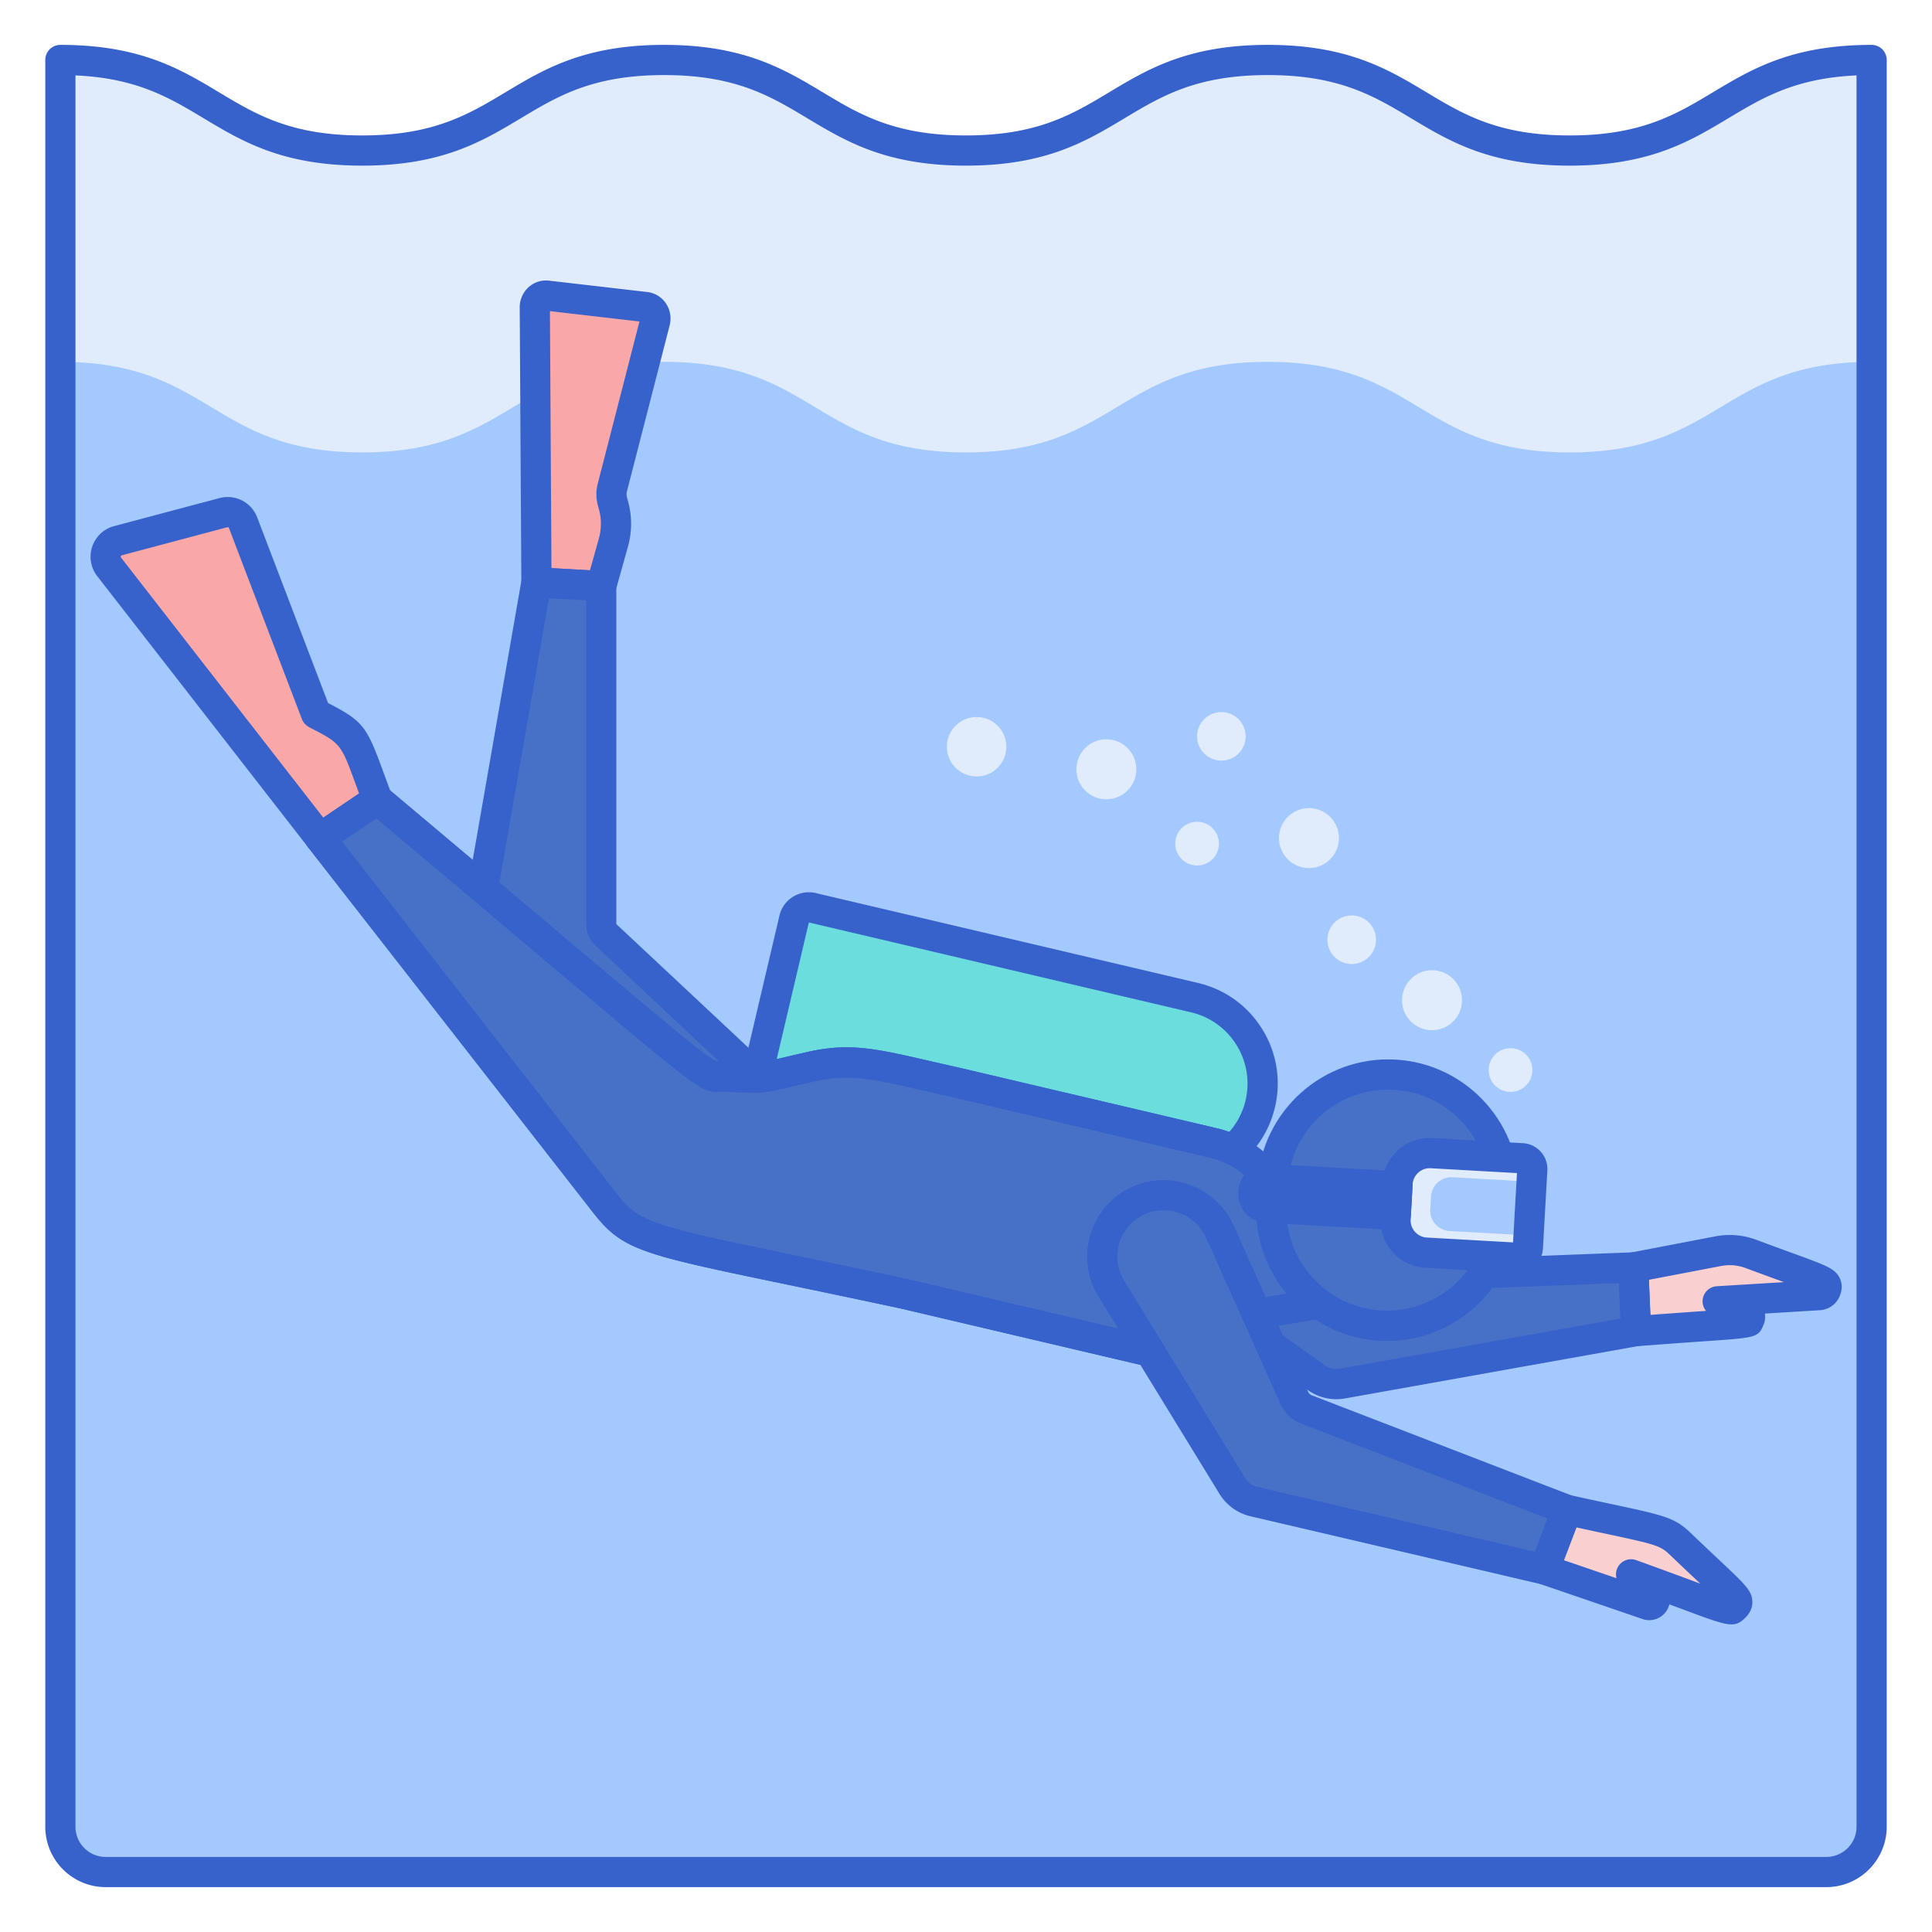 <svg version="1.1" id="Layer_1" xmlns="http://www.w3.org/2000/svg" x="0" y="0" viewBox="0 0 256 256" style="enable-background:new 0 0 256 256" xml:space="preserve"><style>.st0{fill:#a4c9ff}.st1{fill:#3762cc}.st2{fill:#f9cfcf}.st3{fill:#e0ebfc}.st4{fill:#4671c6}.st6{fill:#f9a7a7}</style><path class="st3" d="M207.996 19.947c-20.002 0-20.002-12-40.004-12-19.999 0-19.999 12-39.998 12-20 0-20-12-40-12-19.999 0-19.999 12-39.998 12s-19.999-12-39.997-12v234.106a6 6 0 0 0 6 6h228a6 6 0 0 0 6-6V7.947c-20.001 0-20.001 12-40.003 12z"/><path class="st0" d="M207.996 59.947c-20.002 0-20.002-12-40.004-12-19.999 0-19.999 12-39.998 12-20 0-20-12-40-12-19.999 0-19.999 12-39.998 12s-19.999-12-39.997-12v194.106a6 6 0 0 0 6 6h228a6 6 0 0 0 6-6V47.947c-20.001 0-20.001 12-40.003 12z"/><path d="m100.793 140.64 4.436-18.866a2 2 0 0 1 2.405-1.489l50.654 11.911c6.285 1.478 10.182 7.771 8.704 14.056-1.478 6.285-7.771 10.182-14.056 8.704l-50.654-11.911a2 2 0 0 1-1.489-2.405z" style="fill:#6bdddd"/><path class="st1" d="M155.638 157.271c-1.051 0-2.109-.122-3.159-.369l-50.654-11.911a4.006 4.006 0 0 1-2.979-4.81l4.437-18.866a3.978 3.978 0 0 1 1.788-2.485 3.979 3.979 0 0 1 3.021-.493l50.654 11.911c3.56.837 6.58 3.01 8.506 6.119a13.606 13.606 0 0 1 1.688 10.341 13.601 13.601 0 0 1-6.12 8.506 13.603 13.603 0 0 1-7.182 2.057zm-48.462-35.04-4.436 18.866-.001.002 50.655 11.908a9.631 9.631 0 0 0 7.319-1.194 9.624 9.624 0 0 0 4.331-6.021c1.224-5.202-2.014-10.429-7.215-11.651l-50.653-11.91zm-6.383 18.409h.01-.01z"/><path class="st2" d="m216.42 167.941 11.263-2.157a8.026 8.026 0 0 1 4.316.363l9.336 3.484a1.02 1.02 0 0 1-.295 1.977l-13.437.82 3.784 1.401a.747.747 0 0 1-.202 1.443l-14.411 1.108-.354-8.439z"/><path class="st1" d="M216.773 178.382a2.001 2.001 0 0 1-1.998-1.916l-.354-8.441a2 2 0 0 1 1.622-2.048l11.263-2.157a10.033 10.033 0 0 1 5.392.454c1.879.702 3.421 1.263 4.682 1.722 4.818 1.754 5.82 2.119 6.423 3.428.463 1.005.118 1.925.005 2.228a3.028 3.028 0 0 1-2.647 1.956l-7.305.446a2.72 2.72 0 0 1-.182 1.505c-.67 1.667-1.051 1.693-7.419 2.138-2.151.15-5.147.359-9.328.681-.052.002-.103.004-.154.004zm1.717-8.801.195 4.65c3.139-.236 5.505-.401 7.291-.526l.08-.005a2 2 0 0 1 1.423-3.266l8.905-.544-.374-.136a632.828 632.828 0 0 1-4.712-1.732 6.026 6.026 0 0 0-3.241-.273l-9.567 1.832z"/><path class="st4" d="m216.42 167.941-19.796.759c-2.901 4.442-8.015 7.263-13.693 6.942a15.254 15.254 0 0 1-8.146-2.914l-6.818 1.139a12.88 12.88 0 0 1-2.177 2.587l8.677 6.122a4.514 4.514 0 0 0 3.397.756l38.908-6.95-.352-8.441z"/><path class="st1" d="M177.084 185.401a6.568 6.568 0 0 1-3.77-1.19l-8.677-6.123a2.001 2.001 0 0 1-.199-3.108 10.884 10.884 0 0 0 1.839-2.184 2 2 0 0 1 1.36-.903l6.818-1.138a1.994 1.994 0 0 1 1.506.356 13.195 13.195 0 0 0 10.237 2.335c3.617-.664 6.725-2.738 8.75-5.84.354-.542.95-.88 1.599-.905l19.796-.759c1.077-.034 2.028.814 2.074 1.915l.354 8.441c.042 1-.661 1.876-1.646 2.052l-38.908 6.95a6.347 6.347 0 0 1-1.133.101zm-8.276-9.266 6.813 4.807a2.526 2.526 0 0 0 1.892.421l37.189-6.643-.197-4.705-16.81.645a17.15 17.15 0 0 1-10.773 6.72c-4.426.814-8.87-.091-12.606-2.546l-5.177.864c-.108.148-.218.293-.331.437z"/><path class="st6" d="m44.142 95.746-2.267-1.165-9.663-25.311a2.196 2.196 0 0 0-2.616-1.339l-13.964 3.714a2.196 2.196 0 0 0-1.169 3.47l27.947 35.937 7.595-5.123-2.321-6.202a7.386 7.386 0 0 0-3.542-3.981zM71.081 77.171l-.216-36.441c-.006-.929.759-1.659 1.632-1.558l13.052 1.509c.89.103 1.48 1.02 1.244 1.936l-5.657 21.986a3.584 3.584 0 0 0 .01 1.825l.158.585a9.2 9.2 0 0 1-.024 4.873l-1.615 5.77-8.584-.485z"/><circle class="st3" cx="189.75" cy="132.533" r="3.974"/><circle class="st3" cx="179.112" cy="124.519" r="3.219"/><circle class="st3" cx="173.443" cy="111.052" r="3.974"/><circle class="st3" cx="158.621" cy="111.784" r="2.897"/><circle class="st3" cx="146.597" cy="101.935" r="3.974"/><circle class="st3" cx="161.84" cy="97.569" r="3.219"/><circle class="st3" cx="129.406" cy="98.947" r="3.941"/><circle class="st3" cx="200.153" cy="141.788" r="2.897"/><path class="st2" d="m207.629 200.065 11.198 2.471a8.029 8.029 0 0 1 3.821 2.04l7.198 6.89a1.023 1.023 0 0 1-1.052 1.7l-12.667-4.558 2.922 2.783a.745.745 0 0 1-.756 1.246l-13.675-4.679 3.011-7.893z"/><path class="st1" d="M229.431 215.24c-1.099 0-2.751-.615-6.02-1.831-.651-.242-1.384-.515-2.21-.82a2.75 2.75 0 0 1-.319.763 2.727 2.727 0 0 1-3.236 1.178l-13.675-4.679a1.991 1.991 0 0 1-1.163-1.043 2.008 2.008 0 0 1-.059-1.562l3.011-7.894a2.001 2.001 0 0 1 2.3-1.24c2.148.474 3.941.858 5.449 1.181 7.11 1.523 8.392 1.798 10.522 3.838 1.492 1.429 2.716 2.579 3.709 3.513 3.572 3.358 4.421 4.156 4.458 5.599.028 1.11-.653 1.821-.878 2.055-.604.629-1.106.942-1.889.942zm-13.304-8.631c.227 0 .455.038.677.118 3.533 1.271 6.108 2.229 8.002 2.933l.502.187-.307-.288a534.905 534.905 0 0 1-3.735-3.538c-1.282-1.227-1.826-1.366-8.595-2.816a997.319 997.319 0 0 1-3.787-.816l-1.659 4.349 6.969 2.384a2 2 0 0 1 1.933-2.513zM42.412 113.052a1.999 1.999 0 0 1-1.58-.772L12.885 76.344a4.188 4.188 0 0 1-.664-3.915 4.186 4.186 0 0 1 2.897-2.716l13.965-3.714a4.187 4.187 0 0 1 4.998 2.559l9.39 24.597c4.725 2.451 5.096 3.043 7.415 9.386.289.788.614 1.678.992 2.689a2 2 0 0 1-.755 2.359l-7.594 5.123a2 2 0 0 1-1.117.34zM30.161 69.857a.18.18 0 0 0-.051.007l-13.964 3.714a.18.18 0 0 0-.135.127.182.182 0 0 0 .031.182l26.8 34.461 4.74-3.198-.453-1.237c-1.976-5.399-1.976-5.399-6.11-7.523-.438-.226-.837-.635-1.013-1.096l-9.663-25.312a.197.197 0 0 0-.182-.125z"/><path class="st1" d="M242 250.053H14c-4.411 0-8-3.589-8-8V7.947a2 2 0 0 1 2-2c10.553 0 15.878 3.195 21.027 6.285 4.897 2.939 9.524 5.715 18.97 5.715s14.072-2.776 18.97-5.715c5.149-3.09 10.475-6.285 21.027-6.285 10.554 0 15.879 3.195 21.029 6.285 4.898 2.939 9.524 5.715 18.971 5.715 9.445 0 14.072-2.776 18.97-5.715 5.149-3.09 10.475-6.285 21.028-6.285 10.555 0 15.881 3.195 21.031 6.285 4.898 2.939 9.525 5.715 18.973 5.715s14.074-2.776 18.973-5.715c5.15-3.09 10.477-6.285 21.031-6.285a2 2 0 0 1 2 2v234.105c0 4.412-3.589 8.001-8 8.001zM10 9.991v232.062c0 2.206 1.794 4 4 4h228c2.206 0 4-1.794 4-4V9.991c-8.126.364-12.433 2.948-16.973 5.671-5.15 3.09-10.477 6.285-21.031 6.285s-15.881-3.195-21.031-6.285c-4.898-2.939-9.525-5.715-18.973-5.715-9.445 0-14.072 2.776-18.97 5.715-5.149 3.09-10.475 6.285-21.028 6.285s-15.879-3.195-21.029-6.285c-4.898-2.939-9.524-5.715-18.971-5.715-9.445 0-14.071 2.776-18.969 5.715-5.149 3.09-10.475 6.285-21.028 6.285s-15.879-3.195-21.028-6.285C22.43 12.938 18.124 10.355 10 9.991z"/><path class="st1" d="M79.668 79.656a2.13 2.13 0 0 1-.113-.003l-8.586-.485a2 2 0 0 1-1.888-1.985l-.216-36.441a3.59 3.59 0 0 1 1.186-2.698 3.432 3.432 0 0 1 2.677-.858l13.052 1.509a3.445 3.445 0 0 1 2.437 1.478c.588.856.775 1.928.516 2.942l-5.658 21.987c-.067.264-.065.542.005.805l.158.586a11.207 11.207 0 0 1-.029 5.933l-1.614 5.769a2.004 2.004 0 0 1-1.927 1.461zM73.07 75.28l5.104.289 1.182-4.221a7.207 7.207 0 0 0 .019-3.814l-.158-.585a5.612 5.612 0 0 1-.017-2.84L84.733 42.6l-11.865-1.372.202 34.052z"/><path class="st4" d="m178.142 172.168-4.433-10.088-3.195-.18c-.815-4.983-4.535-9.229-9.755-10.457l-34.252-8.054v.002c-9.689-2.148-13.112-3.401-19.057-2.052-7.825 1.775-5.125 1.475-11.793 1.316-2.746-.065.128 1.728-45.651-36.725l-7.595 5.123 37.751 48.383c4.225 5.415 6.362 4.856 39.746 12.026v-.002l34.249 8.053c5.481 1.289 10.956-1.144 13.809-5.646l10.176-1.699z"/><path class="st1" d="M157.093 181.854c-1.126 0-2.264-.128-3.393-.394l-34.25-8.054c-6.006-1.289-11.024-2.333-15.217-3.206-19.263-4.008-21.738-4.523-25.649-9.535l-37.75-48.383a2.002 2.002 0 0 1 .459-2.889l7.595-5.123a2 2 0 0 1 2.404.127 12608.578 12608.578 0 0 1 23.662 19.928c17.405 14.687 19.381 16.327 20.343 16.327h.168c.076 0 .155 0 .239.002 1.086.026 1.926.056 2.604.08 2.549.09 2.546.089 5.618-.633.805-.189 1.804-.424 3.082-.714 5.519-1.253 9.042-.442 16.062 1.171 1.174.27 2.454.564 3.869.878l34.277 8.058a14.82 14.82 0 0 1 10.922 10.492l1.684.095a2 2 0 0 1 1.718 1.192l4.434 10.088a1.998 1.998 0 0 1-1.502 2.777l-9.331 1.558a14.884 14.884 0 0 1-12.048 6.158zM45.307 111.512l36.432 46.693c2.938 3.766 4.439 4.153 23.309 8.081 4.199.874 9.227 1.92 15.281 3.221l34.288 8.061a10.871 10.871 0 0 0 11.661-4.77 2 2 0 0 1 1.36-.902l7.64-1.276-2.906-6.611-1.971-.112a1.999 1.999 0 0 1-1.86-1.674 10.842 10.842 0 0 0-8.239-8.833l-34.252-8.054a531.472 531.472 0 0 1-3.88-.879c-6.824-1.568-9.648-2.216-14.276-1.167-1.266.287-2.254.52-3.052.708-3.493.821-3.682.842-6.674.736-.666-.023-1.491-.053-2.559-.078l-.277-.001c-2.48.008-2.467.02-22.956-17.27-5.7-4.81-13.031-10.996-22.501-18.953l-4.568 3.08z"/><path class="st1" d="M157.093 181.854c-1.126 0-2.264-.128-3.393-.394l-34.25-8.054c-6.006-1.289-11.024-2.333-15.217-3.206-19.263-4.008-21.738-4.523-25.649-9.535l-37.75-48.383a2.002 2.002 0 0 1 .459-2.889l7.595-5.123a2 2 0 0 1 2.404.127 12608.578 12608.578 0 0 1 23.662 19.928c17.405 14.687 19.381 16.327 20.343 16.327h.168c.076 0 .155 0 .239.002 1.086.026 1.926.056 2.604.08 2.549.09 2.546.089 5.618-.633.805-.189 1.804-.424 3.082-.714 5.519-1.253 9.042-.442 16.062 1.171 1.174.27 2.454.564 3.869.878l34.277 8.058a14.82 14.82 0 0 1 10.922 10.492l1.684.095a2 2 0 0 1 1.718 1.192l4.434 10.088a1.998 1.998 0 0 1-1.502 2.777l-9.331 1.558a14.884 14.884 0 0 1-12.048 6.158zM45.307 111.512l36.432 46.693c2.938 3.766 4.439 4.153 23.309 8.081 4.199.874 9.227 1.92 15.281 3.221l34.288 8.061a10.871 10.871 0 0 0 11.661-4.77 2 2 0 0 1 1.36-.902l7.64-1.276-2.906-6.611-1.971-.112a1.999 1.999 0 0 1-1.86-1.674 10.842 10.842 0 0 0-8.239-8.833l-34.252-8.054a531.472 531.472 0 0 1-3.88-.879c-6.824-1.568-9.648-2.216-14.276-1.167-1.266.287-2.254.52-3.052.708-3.493.821-3.682.842-6.674.736-.666-.023-1.491-.053-2.559-.078l-.277-.001c-2.48.008-2.467.02-22.956-17.27-5.7-4.81-13.031-10.996-22.501-18.953l-4.568 3.08z"/><path class="st4" d="M95.656 142.654c2.688.064 3.853.151 4.799.116l-20.189-18.939a1.9 1.9 0 0 1-.6-1.386v-44.79l-8.586-.485-7.071 40.541c31.179 26.275 29.219 24.886 31.647 24.943zM88.552 164.634l.002.003.04.009-.042-.012z"/><path class="st1" d="M99.981 144.778c-.5 0-1.069-.02-1.824-.047-.664-.023-1.486-.052-2.549-.078l-.276-.001c-2.485.02-2.473.018-22.98-17.289l-9.631-8.122a2.001 2.001 0 0 1-.682-1.873l7.071-40.542a1.98 1.98 0 0 1 2.084-1.653l8.586.485a2 2 0 0 1 1.887 1.997v44.79l20.157 18.866a2 2 0 0 1-1.294 3.457c-.176.007-.357.01-.549.01zm-33.803-27.854 8.753 7.383c17.286 14.586 19.371 16.318 20.345 16.346L78.898 125.29a3.912 3.912 0 0 1-1.231-2.844v-42.9l-4.922-.278-6.567 37.656zM88.594 166.646a2.098 2.098 0 0 1-1.704-.9 2.003 2.003 0 0 1 .048-2.29 1.995 1.995 0 0 1 2.198-.735 2.01 2.01 0 0 1 1.382 2.43 1.995 1.995 0 0 1-1.924 1.495z"/><path class="st4" d="m204.618 207.959 3.011-7.894-34.51-13.307a2.93 2.93 0 0 1-1.619-1.535l-9.875-22.049a8.137 8.137 0 0 0-9.617-4.511c-5.203 1.455-7.57 7.484-4.746 12.09l16.047 26.174a4.517 4.517 0 0 0 2.822 2.037l38.487 8.995z"/><path class="st1" d="M204.619 209.959c-.151 0-.304-.018-.456-.053l-38.487-8.995a6.565 6.565 0 0 1-4.072-2.939l-16.047-26.174c-1.677-2.735-1.966-6.016-.794-9.002s3.616-5.195 6.706-6.059c4.795-1.337 9.947 1.075 11.981 5.62l9.876 22.049c.1.222.286.398.513.486l34.51 13.308a2 2 0 0 1 1.149 2.579l-3.011 7.894a2.002 2.002 0 0 1-1.868 1.286zm-50.444-49.593c-.541 0-1.089.072-1.629.223a6.087 6.087 0 0 0-4.06 3.668 6.087 6.087 0 0 0 .48 5.45l16.047 26.174c.349.569.922.983 1.573 1.135l36.785 8.597 1.678-4.399-32.65-12.59a4.895 4.895 0 0 1-2.724-2.584l-9.876-22.049c-1.002-2.239-3.255-3.625-5.624-3.625z"/><path class="st4" d="M182.931 175.642c-8.459-.478-14.929-7.722-14.451-16.181l.148-2.612c.478-8.459 7.722-14.929 16.181-14.451 8.459.478 14.929 7.722 14.451 16.181l-.147 2.612c-.479 8.459-7.723 14.929-16.182 14.451z"/><path class="st1" d="M183.806 177.667c-.327 0-.656-.009-.987-.028h-.001c-9.546-.539-16.873-8.744-16.335-18.29l.147-2.612c.54-9.545 8.753-16.879 18.291-16.335 9.547.539 16.875 8.744 16.336 18.291l-.147 2.612c-.522 9.214-8.187 16.362-17.304 16.362zm-.763-4.021c7.344.404 13.657-5.224 14.072-12.567l.147-2.612c.415-7.344-5.223-13.657-12.566-14.072-7.351-.412-13.657 5.223-14.072 12.567l-.147 2.612c-.415 7.344 5.222 13.656 12.566 14.072z"/><path class="st3" d="m200.947 166.654-11.992-.677a4.281 4.281 0 0 1-4.033-4.516l.261-4.63a4.281 4.281 0 0 1 4.516-4.033l11.992.677a1.426 1.426 0 0 1 1.344 1.505l-.583 10.329a1.426 1.426 0 0 1-1.505 1.345z"/><path class="st0" d="m202.543 163.707-10.467-.591a2.717 2.717 0 0 1-2.559-2.865l.096-1.699a2.717 2.717 0 0 1 2.865-2.559l10.467.591-.402 7.123z"/><path class="st3" d="m185.164 157.187-17.097-.965a1.903 1.903 0 0 0-.215 3.799l17.097.965.215-3.799z"/><g><path class="st1" d="M201.032 168.657a3.24 3.24 0 0 1-.197-.006l-11.991-.677a6.237 6.237 0 0 1-4.332-2.087 6.24 6.24 0 0 1-1.586-4.539l.262-4.63a6.245 6.245 0 0 1 2.087-4.331 6.216 6.216 0 0 1 4.538-1.586l11.991.677a3.431 3.431 0 0 1 3.229 3.613l-.584 10.331a3.4 3.4 0 0 1-1.139 2.363 3.397 3.397 0 0 1-2.278.872zm.028-3.999h.011-.011zm-11.604-9.866c-.562 0-1.096.203-1.518.58a2.265 2.265 0 0 0-.757 1.572l-.262 4.631c-.035.608.17 1.193.575 1.648.406.455.965.724 1.573.758l11.419.644.52-9.185-11.419-.645c-.044-.003-.088-.003-.131-.003z"/></g><g><path class="st1" d="m184.951 162.987-.114-.003-17.097-.965c-2.213-.125-3.787-1.895-3.661-4.115.126-2.222 1.892-3.806 4.102-3.677l17.096.965a2.002 2.002 0 0 1 1.885 2.11l-.215 3.799a2.001 2.001 0 0 1-1.996 1.886z"/></g></svg>